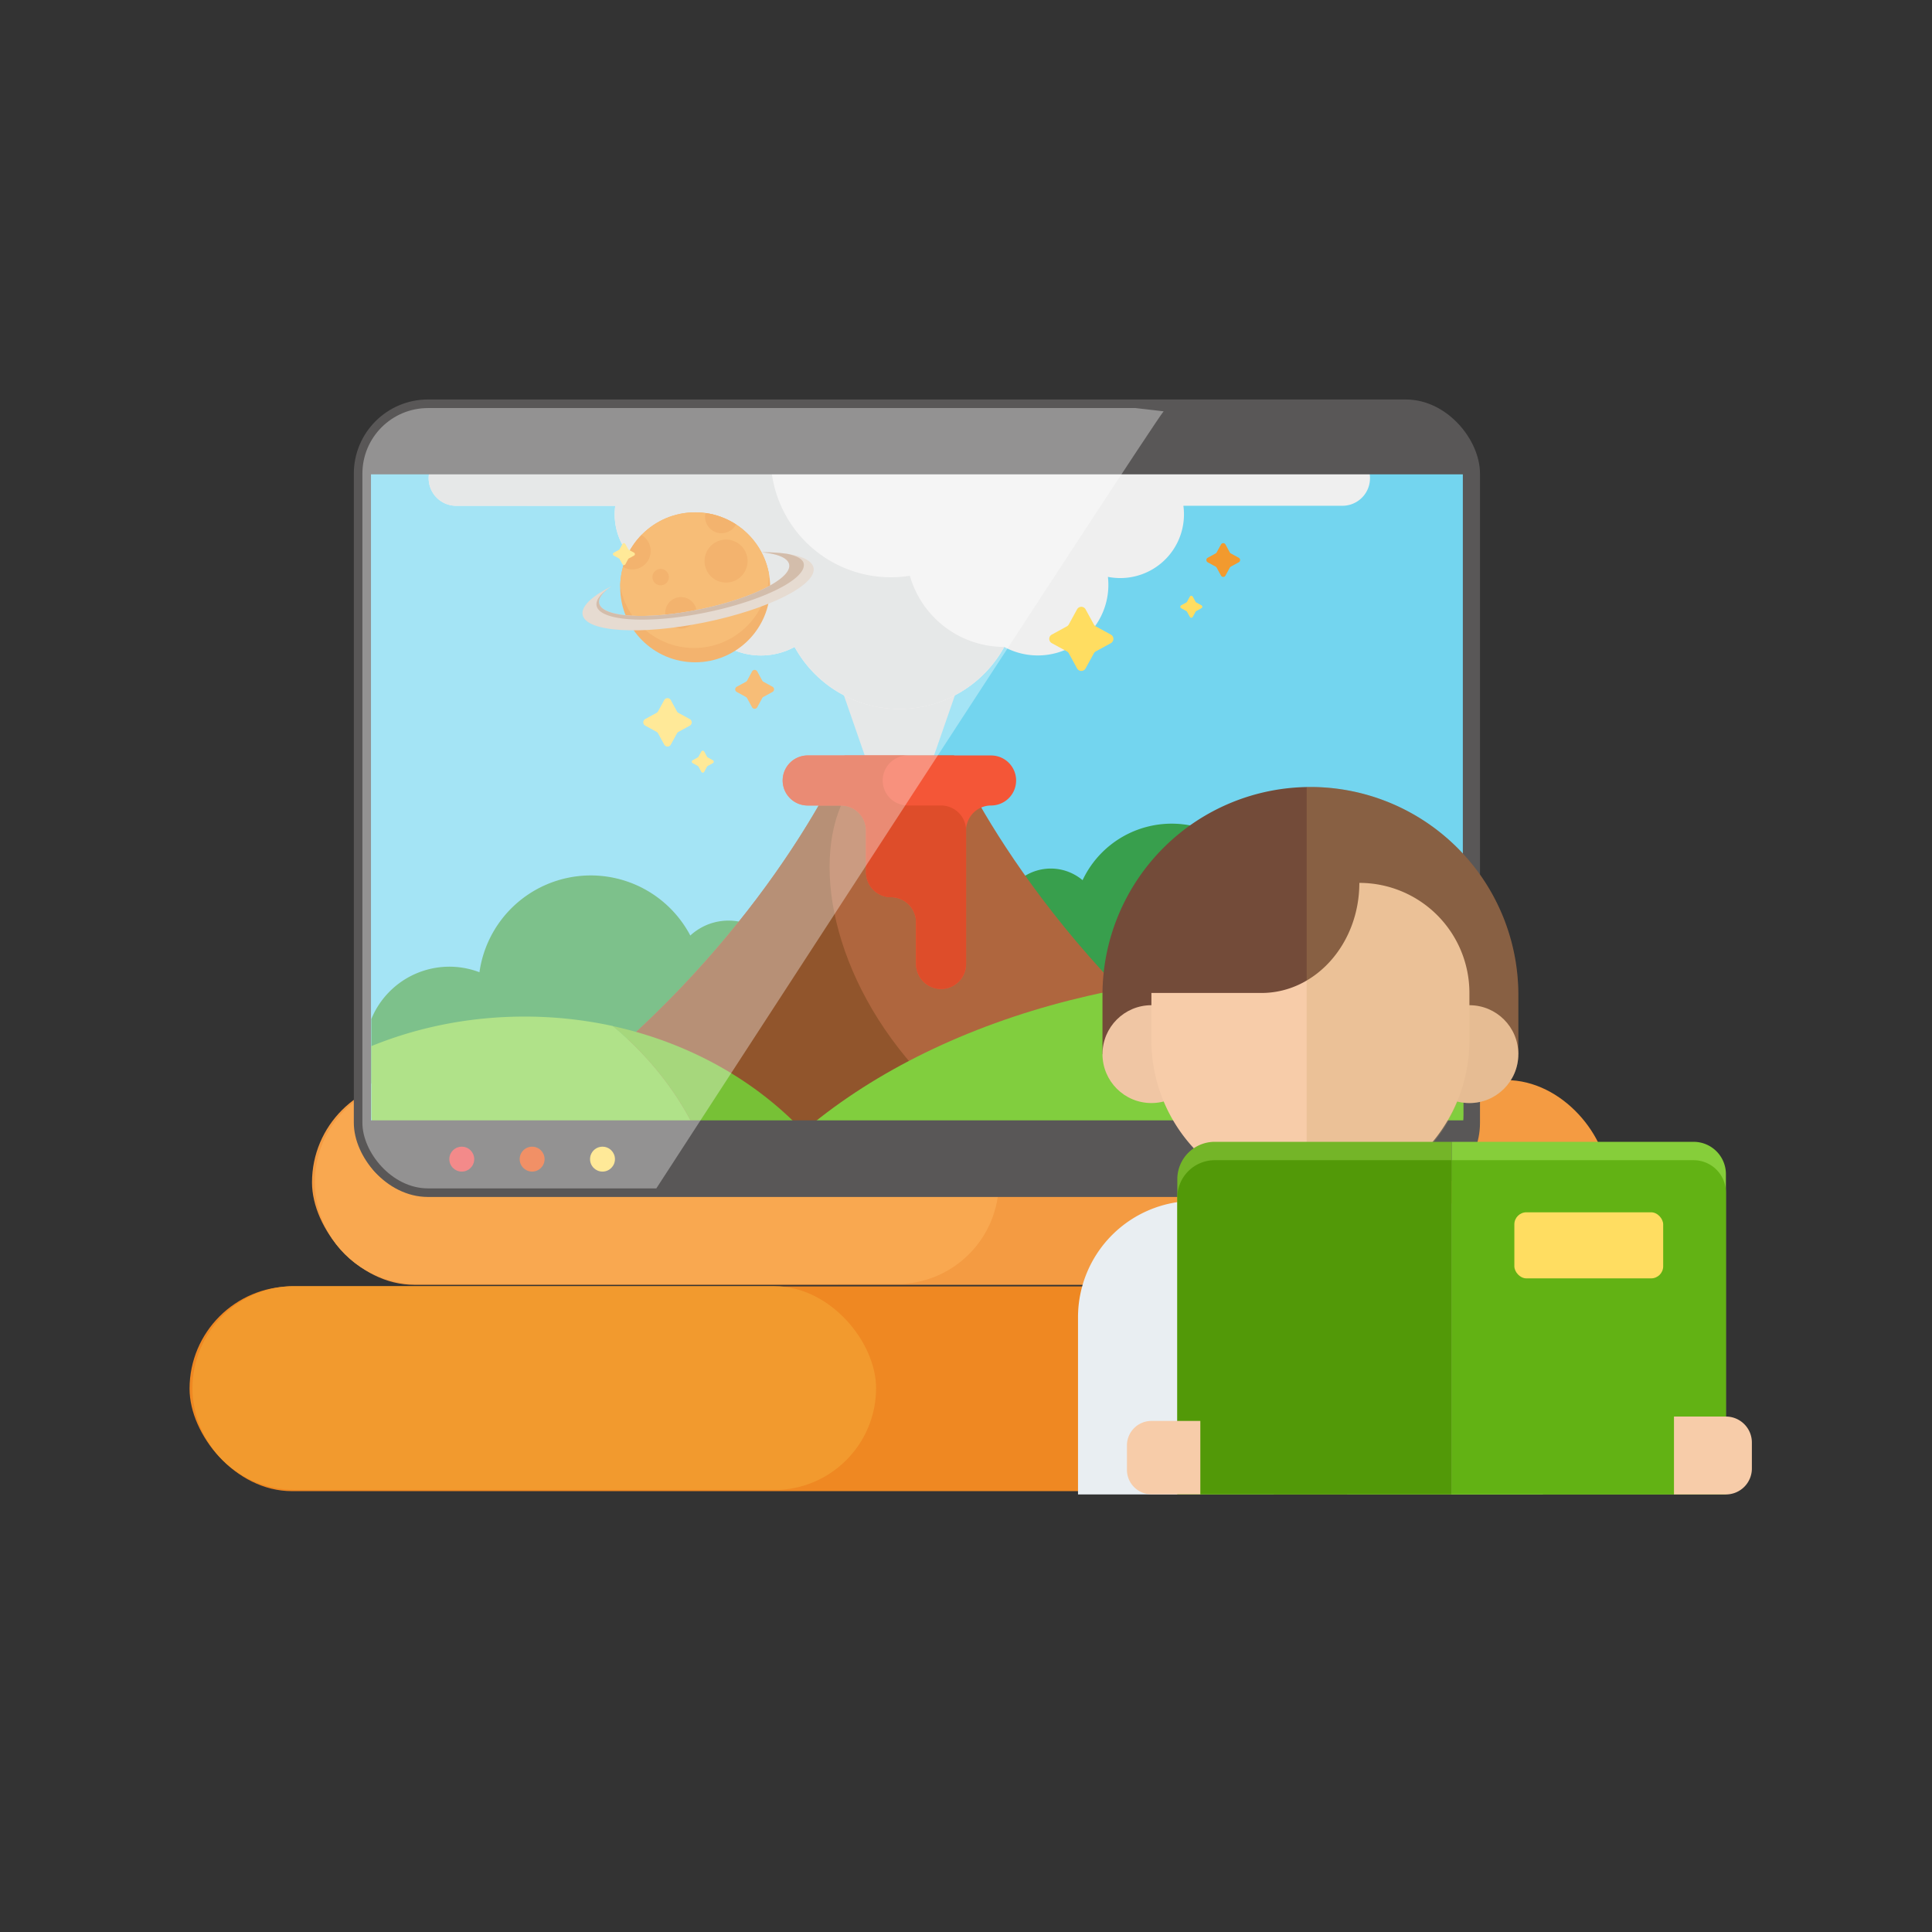 <svg xmlns="http://www.w3.org/2000/svg" xmlns:xlink="http://www.w3.org/1999/xlink" viewBox="0 0 1024 1024"><rect x="0" y="0" width="1024" height="1024" fill="#333333" stroke="none"/><defs><style>.cls-1{fill:none;}.cls-2{isolation:isolate;}.cls-3{fill:#f49b42;}.cls-4{fill:#ef8822;}.cls-5{clip-path:url(#clip-path);}.cls-6{fill:#f9a850;}.cls-7{fill:#f29a2e;}.cls-8{fill:#73d5ef;stroke:#595757;stroke-linecap:round;stroke-linejoin:round;stroke-width:9.09px;}.cls-9{clip-path:url(#clip-path-2);}.cls-10{fill:#389f4d;}.cls-11{fill:#d9dbdb;}.cls-12{fill:#af663e;}.cls-13{fill:#91552c;}.cls-14{fill:#a3ea6e;}.cls-15{fill:#efefef;}.cls-16{fill:#f45637;}.cls-17{fill:#de4d2a;}.cls-18{fill:#77c136;}.cls-19{fill:#85d249;}.cls-20{fill:#81ce3e;}.cls-21{fill:#ed8a20;}.cls-22{clip-path:url(#clip-path-3);}.cls-23{fill:#d8c7b8;}.cls-24{fill:#bc997e;}.cls-25{fill:#595757;}.cls-26{fill:#ed4c4c;}.cls-27{fill:#ea5514;}.cls-28{fill:#ffdd61;}.cls-29{fill:#e9eef2;}.cls-30{fill:#dadcde;}.cls-31{fill:#e1e3e6;}.cls-32{fill:#734b39;}.cls-33{fill:#683e2d;}.cls-34{fill:#eaba96;}.cls-35{fill:#f0c6a4;}.cls-36{fill:#f7cca9;}.cls-37{clip-path:url(#clip-path-4);}.cls-38{fill:#c9a063;opacity:0.25;}.cls-39{fill:#86ce3a;}.cls-40{fill:#74b528;}.cls-41{fill:#62b214;}.cls-42{fill:#529908;}.cls-43{opacity:0.35;mix-blend-mode:soft-light;}.cls-44{clip-path:url(#clip-path-5);}.cls-45{fill:#fff;}</style><clipPath id="clip-path"><path class="cls-1" d="M797,572.54H220.9a54,54,0,1,0,0,108h54.73v1.11H156a54.18,54.18,0,0,0-54,54h0a54.18,54.18,0,0,0,54,54H732.05a54.18,54.18,0,0,0,54-54h0a54.18,54.18,0,0,0-54-54H444v-1.11H797a54,54,0,0,0,0-108Z"/></clipPath><clipPath id="clip-path-2"><rect class="cls-1" x="196.81" y="218.01" width="578.87" height="407.31" rx="34.23"/></clipPath><clipPath id="clip-path-3"><circle id="SVGID" class="cls-1" cx="368.46" cy="311.29" r="39.74"/></clipPath><clipPath id="clip-path-4"><rect class="cls-1" x="692.56" y="393.1" width="159.92" height="416.55"/></clipPath><clipPath id="clip-path-5"><path class="cls-1" d="M616.75,218c-7.2,8.56-282.47,432.81-282.47,432.81s-228-19.54-224-25.5,13.88-433.76,43.08-446S616.75,218,616.75,218Z"/></clipPath></defs><g class="cls-2"><g id="圖層_1" data-name="圖層 1"><rect class="cls-3" x="165.37" y="572.47" width="687.11" height="108.52" rx="54.26"/><rect class="cls-4" x="100.47" y="681.82" width="687.11" height="108.52" rx="54.26"/><g class="cls-5"><rect class="cls-6" x="-157.47" y="572.54" width="686.86" height="108.04" rx="54.02"/><rect class="cls-7" x="-222.52" y="681.69" width="686.86" height="108.05" rx="54.02"/></g><rect class="cls-8" x="192.08" y="216.28" width="587.8" height="413.59" rx="34.76"/><g class="cls-9"><path class="cls-10" d="M401.46,543.29a29.8,29.8,0,1,0-30.71-51.09,30.27,30.27,0,0,0-4.88,3.65c-.52-1-1.06-2-1.65-2.93a59.59,59.59,0,0,0-110.1,22.39,44.71,44.71,0,1,0,25.79,57.81,59.59,59.59,0,0,0,89.73-30.57,29.78,29.78,0,0,0,31.82.74Z"/><path class="cls-10" d="M544.5,509.41a26.1,26.1,0,0,1,24.88-45.9,26.37,26.37,0,0,1,4.41,3c.42-.89.86-1.76,1.33-2.63a52.21,52.21,0,0,1,97.22,15.31A39.16,39.16,0,1,1,652,530.79a52.2,52.2,0,0,1-79.71-23.26,26.06,26.06,0,0,1-27.81,1.88Z"/><path class="cls-11" d="M476.69,310.58h-49.5l31.95,92.19h35.1l32-92.19Z"/><path class="cls-12" d="M328.65,629.36H624.73L666.1,588C549.52,503.15,505.67,400.41,505.67,400.41h-58S403.86,503.15,287.28,588Z"/><path class="cls-13" d="M648.74,574.82s-60.83-19.36-150.07,5.32c-53.55-50.19-69-115.45-52.92-153.21V404.67c-9.64,20.2-55.91,108.68-158.47,183.32l41.37,41.37H624.73l37.76-37.76Z"/><path class="cls-14" d="M554,794a226.35,226.35,0,0,1-341-82.55c172.13,4.69,204.57,63.94,341,82.55Z"/><path class="cls-15" d="M326.11,268.1a33.77,33.77,0,0,0,40.05,37.68,37.4,37.4,0,0,0,55,37.11,63.36,63.36,0,0,0,111.1,0A37.4,37.4,0,0,0,587.46,310a39.76,39.76,0,0,0-.24-4.25,33.77,33.77,0,0,0,40-37.68h84.29a14.62,14.62,0,0,0,0-29.24H241.82a14.62,14.62,0,1,0,0,29.24Z"/><path class="cls-16" d="M525.31,400.41H428.07a13.26,13.26,0,0,0,0,26.52h17.68A13.26,13.26,0,0,1,459,440.19v22.1a13.26,13.26,0,0,0,13.26,13.26,13.26,13.26,0,0,1,13.26,13.26v22.1a13.26,13.26,0,1,0,26.52,0V440.19a13.26,13.26,0,0,1,13.26-13.26,13.26,13.26,0,1,0,0-26.52Z"/><path class="cls-17" d="M498.79,426.93H481.11a13.26,13.26,0,0,1,0-26.52h-53a13.26,13.26,0,0,0,0,26.52h17.68A13.26,13.26,0,0,1,459,440.19v22.1a13.26,13.26,0,0,0,13.26,13.26,13.26,13.26,0,0,1,13.26,13.26v22.1a13.26,13.26,0,1,0,26.52,0V440.19A13.26,13.26,0,0,0,498.79,426.93Z"/><path class="cls-11" d="M532.24,342.89a52,52,0,0,1-50-37.71,63.71,63.71,0,0,1-73.77-62.91c0-1.15,0-2.28.09-3.41H241.82a14.62,14.62,0,1,0,0,29.24h84.29a33.77,33.77,0,0,0,40.05,37.68,37.4,37.4,0,0,0,55,37.11,63.36,63.36,0,0,0,111.1,0Z"/><path class="cls-18" d="M324.8,543.85C361,573.91,383.5,616.19,383.5,663c0,91.21-85.37,165.15-190.68,165.15a219,219,0,0,1-46.84-5c34.26,28.47,80.75,46,132,46,105.32,0,190.69-73.94,190.69-165.15C468.64,626.76,407.46,561.93,324.8,543.85Z"/><path class="cls-19" d="M383.5,663c0-46.85-22.52-89.13-58.7-119.19a219.09,219.09,0,0,0-46.85-5C172.64,538.82,87.27,612.76,87.27,704c0,46.85,22.53,89.14,58.71,119.19a219,219,0,0,0,46.84,5C298.13,828.19,383.5,754.25,383.5,663Z"/><ellipse class="cls-20" cx="681.43" cy="738.37" rx="327.22" ry="222.22"/><circle class="cls-21" cx="368.46" cy="311.29" r="39.74"/><g class="cls-22"><circle class="cls-7" cx="367.86" cy="303.71" r="39.74"/><circle class="cls-21" cx="335.12" cy="292.02" r="9.77" transform="translate(-97.09 188.21) rotate(-27.56)"/><circle class="cls-21" cx="350.16" cy="305.88" r="4.36" transform="translate(-64.63 95.82) rotate(-14.28)"/><circle class="cls-21" cx="384.81" cy="297.35" r="11.4" transform="translate(-14.19 575.38) rotate(-72.56)"/><circle class="cls-21" cx="382.39" cy="273.86" r="8.73" transform="translate(6.53 556.62) rotate(-72.56)"/><circle class="cls-21" cx="360.94" cy="324.82" r="8.35"/></g><path class="cls-23" d="M403.55,292.71c8.49.76,14,2.94,14.73,6.42,1.53,7.5-19.78,18.18-47.59,23.87s-51.6,4.22-53.13-3.27c-.56-2.73,1.91-5.88,6.62-9.06-10.36,5.23-16.31,10.71-15.38,15.24,1.86,9.1,30.76,10.88,64.56,4s59.68-19.89,57.82-29C430.06,295.44,419.27,292.62,403.55,292.71Z"/><path class="cls-24" d="M417.33,293.57a89.67,89.67,0,0,0-13.78-.86c8.49.76,14,2.94,14.73,6.42,1.53,7.5-19.78,18.18-47.59,23.87s-51.6,4.22-53.13-3.27c-.5-2.46,1.46-5.25,5.28-8.11-4.74,3.33-7.2,6.61-6.62,9.46,1.67,8.17,27.59,9.76,57.9,3.56s53.53-17.84,51.86-26C425.49,296.28,422.16,294.56,417.33,293.57Z"/></g><path class="cls-25" d="M216.86,216.28H753.58a24.79,24.79,0,0,1,24.79,24.79V251.4a0,0,0,0,1,0,0H192.08a0,0,0,0,1,0,0V241.06A24.79,24.79,0,0,1,216.86,216.28Z"/><path class="cls-25" d="M216.86,593.81H753.58a24.79,24.79,0,0,1,24.79,24.79v10.34a0,0,0,0,1,0,0H192.08a0,0,0,0,1,0,0V618.6A24.79,24.79,0,0,1,216.86,593.81Z" transform="translate(970.45 1222.74) rotate(180)"/><circle class="cls-26" cx="244.75" cy="614.37" r="6.6"/><circle class="cls-27" cx="282.04" cy="614.37" r="6.6"/><circle class="cls-28" cx="319.34" cy="614.37" r="6.6"/><path class="cls-28" d="M365.64,381.15l-6.05-3.31a2,2,0,0,1-.78-.77L355.5,371a2,2,0,0,0-3.43,0l-3.31,6.05a2,2,0,0,1-.78.77l-6.05,3.31a2,2,0,0,0,0,3.44L348,387.9a1.87,1.87,0,0,1,.78.77l3.31,6.05a2,2,0,0,0,3.43,0l3.31-6.05a1.87,1.87,0,0,1,.78-.77l6.05-3.31A2,2,0,0,0,365.64,381.15Z"/><path class="cls-7" d="M656.58,295.63l-4.21-2.3a1.4,1.4,0,0,1-.54-.54l-2.3-4.21a1.36,1.36,0,0,0-2.38,0l-2.3,4.21a1.4,1.4,0,0,1-.54.54l-4.21,2.3a1.37,1.37,0,0,0,0,2.39l4.21,2.3a1.4,1.4,0,0,1,.54.54l2.3,4.21a1.36,1.36,0,0,0,2.38,0l2.3-4.21a1.4,1.4,0,0,1,.54-.54l4.21-2.3A1.37,1.37,0,0,0,656.58,295.63Z"/><path class="cls-28" d="M336.05,292.92l-2.74-1.49a.93.93,0,0,1-.35-.36l-1.5-2.73a.88.88,0,0,0-1.55,0l-1.5,2.73a.93.93,0,0,1-.35.36l-2.74,1.49a.89.89,0,0,0,0,1.56l2.74,1.49a.87.87,0,0,1,.35.36l1.5,2.73a.88.88,0,0,0,1.55,0l1.5-2.73a.87.87,0,0,1,.35-.36l2.74-1.49A.89.89,0,0,0,336.05,292.92Z"/><path class="cls-28" d="M636.78,320.82l-2.74-1.5a.84.84,0,0,1-.35-.35l-1.5-2.74a.89.89,0,0,0-1.55,0l-1.5,2.74a.84.84,0,0,1-.35.35l-2.74,1.5a.89.89,0,0,0,0,1.55l2.74,1.5a.84.84,0,0,1,.35.35l1.5,2.74a.89.89,0,0,0,1.55,0l1.5-2.74a.84.84,0,0,1,.35-.35l2.74-1.5A.89.89,0,0,0,636.78,320.82Z"/><path class="cls-28" d="M377.85,402.93l-2.74-1.5a.84.84,0,0,1-.35-.35l-1.5-2.74a.89.89,0,0,0-1.55,0l-1.5,2.74a.84.84,0,0,1-.35.35l-2.74,1.5a.89.89,0,0,0,0,1.55l2.74,1.5a.84.84,0,0,1,.35.35l1.5,2.74a.89.89,0,0,0,1.55,0l1.5-2.74a.84.84,0,0,1,.35-.35l2.74-1.5A.89.89,0,0,0,377.85,402.93Z"/><path class="cls-7" d="M409.47,364l-4.84-2.65a1.59,1.59,0,0,1-.63-.63l-2.65-4.84a1.56,1.56,0,0,0-2.74,0L396,360.71a1.59,1.59,0,0,1-.63.63L390.49,364a1.56,1.56,0,0,0,0,2.74l4.84,2.66a1.57,1.57,0,0,1,.63.62l2.65,4.84a1.56,1.56,0,0,0,2.74,0L404,370a1.51,1.51,0,0,1,.63-.62l4.84-2.66A1.56,1.56,0,0,0,409.47,364Z"/><path class="cls-28" d="M588.77,336.35l-8-4.38a2.62,2.62,0,0,1-1-1l-4.38-8a2.58,2.58,0,0,0-4.53,0l-4.38,8a2.62,2.62,0,0,1-1,1l-8,4.38a2.58,2.58,0,0,0,0,4.54l8,4.37a2.68,2.68,0,0,1,1,1l4.38,8a2.58,2.58,0,0,0,4.53,0l4.38-8a2.68,2.68,0,0,1,1-1l8-4.37A2.58,2.58,0,0,0,588.77,336.35Z"/><path class="cls-29" d="M817.72,698.19v93.9H571.37v-93.9a61.69,61.69,0,0,1,61.69-61.69H756A61.69,61.69,0,0,1,817.72,698.19Z"/><rect class="cls-30" x="649.16" y="636.5" width="88.78" height="14.32"/><path class="cls-31" d="M688.06,636.5h13V792.09h-13Z"/><path class="cls-32" d="M675.1,792.09l6.48-116.69h25.93L714,792.09H675.1Z"/><path class="cls-33" d="M681.58,636.5h25.93v38.9H681.58Z"/><path class="cls-30" d="M698.15,654.1l-49,21.3V636.5Z"/><path class="cls-30" d="M692.56,653.7l45.38,21.7V636.5Z"/><path class="cls-34" d="M708.38,596.93l-13.84,17.24L681.21,598l-16.32,9.5v16.56a29.65,29.65,0,0,0,59.3,0V607.49Z"/><path class="cls-32" d="M584.34,558.71V526.29a110.21,110.21,0,0,1,220.41,0v32.42Z"/><circle class="cls-35" cx="778.82" cy="558.71" r="25.93"/><circle class="cls-35" cx="610.27" cy="558.71" r="25.93"/><path class="cls-36" d="M610.27,526.29h58.34c28.65,0,51.87-26.12,51.87-58.34a58.34,58.34,0,0,1,58.34,58.34v25.94a84.28,84.28,0,0,1-168.55,0Z"/><g class="cls-37"><path class="cls-38" d="M756,636.5H721.44a28.85,28.85,0,0,0,1.81-5,84.5,84.5,0,0,0,49.39-47.59,25.92,25.92,0,0,0,32.11-25.18V526.29a110.21,110.21,0,0,0-220.41,0v32.42a25.93,25.93,0,0,0,25.93,25.93,25.62,25.62,0,0,0,6.17-.75,84.55,84.55,0,0,0,49.4,47.59,29.66,29.66,0,0,0,1.8,5H633.06a61.69,61.69,0,0,0-61.69,61.69v93.9H817.72v-93.9A61.69,61.69,0,0,0,756,636.5Z"/></g><path class="cls-39" d="M769.4,605.19H897.65a17.12,17.12,0,0,1,17.12,17.12V792.09H769.4Z"/><path class="cls-40" d="M643.88,605.19H769.4v186.9H624V625A19.84,19.84,0,0,1,643.88,605.19Z"/><path class="cls-41" d="M769.4,614.93H897.65a17.13,17.13,0,0,1,17.12,17.13V792H769.4Z"/><path class="cls-42" d="M643.88,614.93H769.4V792H624V634.78A19.85,19.85,0,0,1,643.88,614.93Z"/><rect class="cls-28" x="802.64" y="642.54" width="78.88" height="35.02" rx="6.4"/><path class="cls-36" d="M928.53,764.56v13.76a13.76,13.76,0,0,1-13.76,13.77H887.24V750.8h27.53A13.76,13.76,0,0,1,928.53,764.56Z"/><path class="cls-36" d="M597.3,779.12v-13a13,13,0,0,1,13-13H636.2v38.9H610.27A13,13,0,0,1,597.3,779.12Z"/><g class="cls-43"><g class="cls-44"><rect class="cls-45" x="192.08" y="216.28" width="587.8" height="413.59" rx="34.76"/></g></g></g></g></svg>